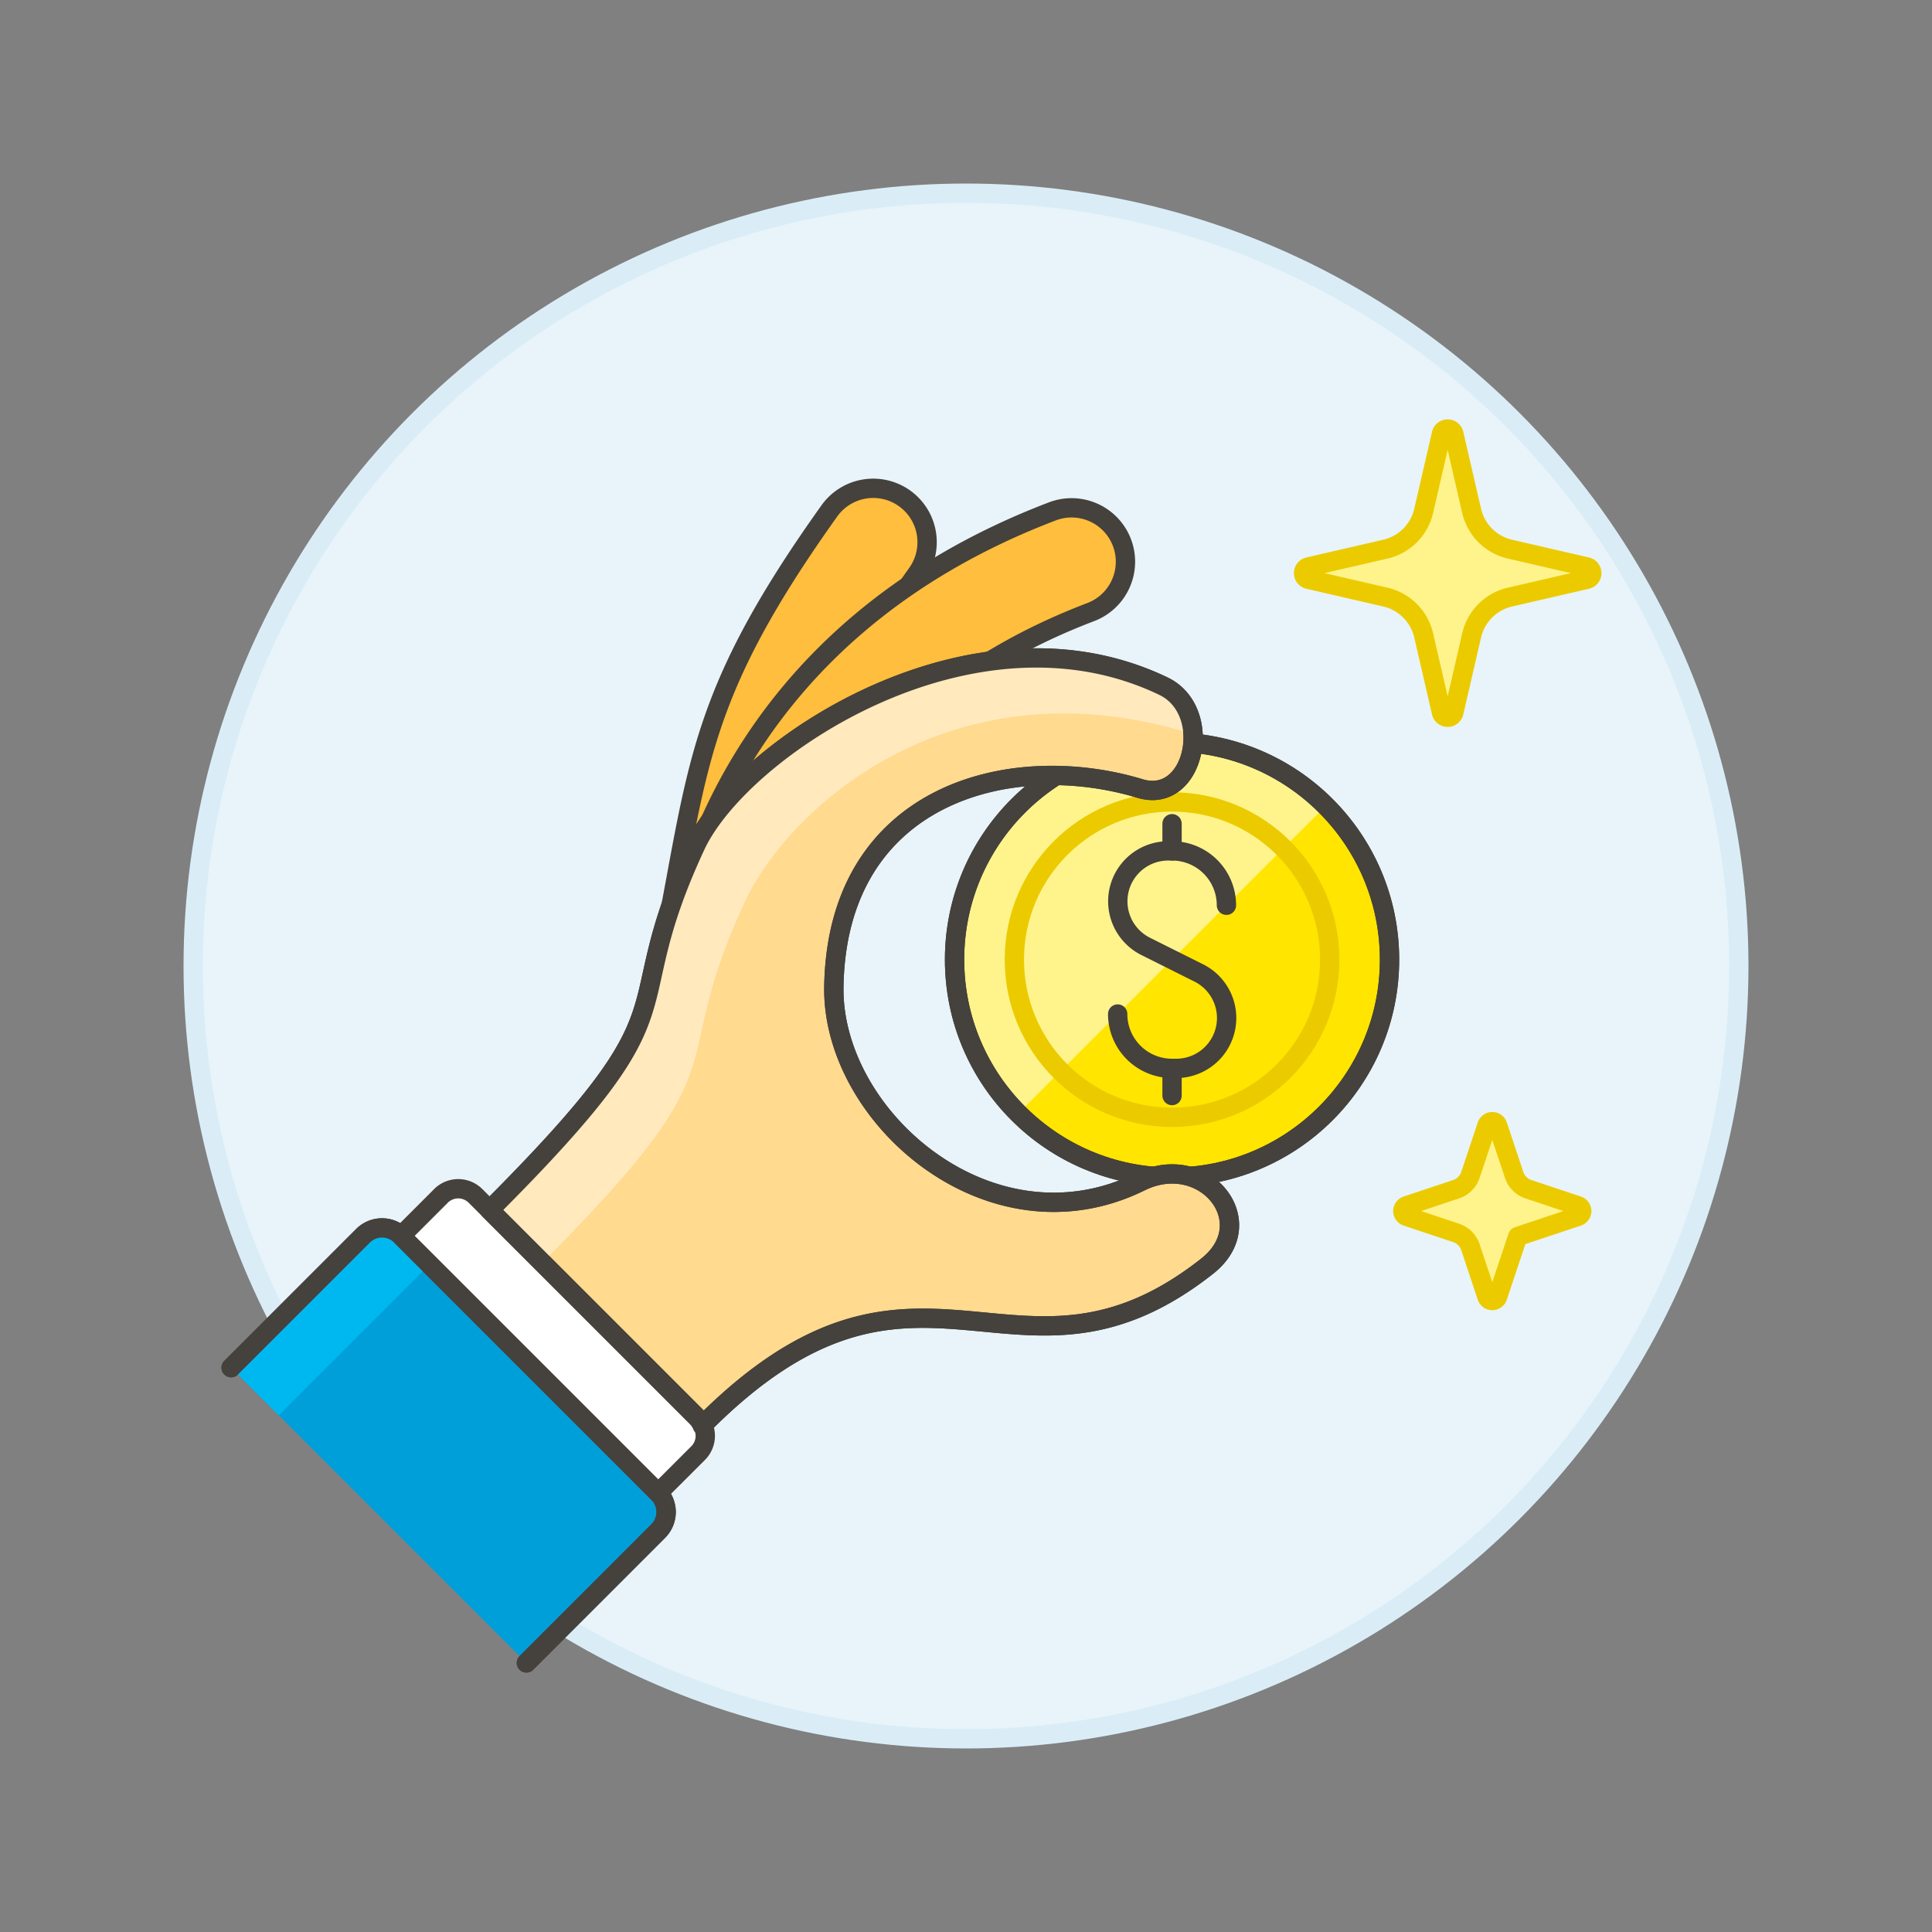 <svg xmlns="http://www.w3.org/2000/svg" viewBox="0 0 100 100"><rect x="0" y="0" width="100" height="100" fill="#808080" stroke="none"/><g class="nc-icon-wrapper"><defs/><circle class="a" cx="50" cy="50" r="40" fill="#e8f4fa" stroke="#daedf7" stroke-miterlimit="10"/><circle class="b" cx="60.665" cy="49.67" r="11.257" style="" fill="#ffe500"/><path class="c" d="M60.665 38.413a11.257 11.257 0 0 0-7.96 19.217l15.921-15.92a11.225 11.225 0 0 0-7.961-3.297z" style="" fill="#fff48c"/><circle class="d" cx="60.665" cy="49.67" r="11.257" fill="none" stroke="#45413c" stroke-linejoin="round"/><circle class="d" cx="60.665" cy="49.67" r="11.257" fill="none" stroke="#45413c" stroke-linejoin="round"/><circle class="e" cx="60.665" cy="49.67" r="8.162" fill="none" stroke-linejoin="round" stroke="#ebcb00"/><g><path class="f" d="M63.48 46.856a2.815 2.815 0 0 0-2.815-2.814h-.2a2.609 2.609 0 0 0-1.167 4.942l2.744 1.372a2.608 2.608 0 0 1-1.171 4.944h-.206a2.814 2.814 0 0 1-2.814-2.814" fill="none" stroke="#45413c" stroke-linejoin="round" stroke-linecap="round"/><path class="f" d="M60.665 44.042v-1.407" fill="none" stroke="#45413c" stroke-linejoin="round" stroke-linecap="round"/><path class="f" d="M60.665 56.706v-1.408" fill="none" stroke="#45413c" stroke-linejoin="round" stroke-linecap="round"/></g><g><path class="g" d="M76.171 32.889a2.648 2.648 0 0 1 1.983-1.984l3.98-.918a.331.331 0 0 0 0-.645l-3.98-.918a2.644 2.644 0 0 1-1.983-1.983l-.918-3.978a.331.331 0 0 0-.645 0l-.918 3.978a2.644 2.644 0 0 1-1.983 1.983l-3.978.918a.331.331 0 0 0 0 .645l3.978.918a2.648 2.648 0 0 1 1.983 1.984l.918 3.98a.331.331 0 0 0 .645 0z" fill="#fff48c" stroke-linejoin="round" stroke="#ebcb00" stroke-linecap="round"/><path class="g" d="M78.557 64l3.114-1.039a.292.292 0 0 0 0-.554l-2.56-.853a1.17 1.17 0 0 1-.739-.74l-.854-2.559a.293.293 0 0 0-.555 0l-.853 2.559a1.167 1.167 0 0 1-.739.739l-2.561.854a.292.292 0 0 0 0 .554l2.56.854a1.17 1.17 0 0 1 .74.74l.853 2.561a.293.293 0 0 0 .555 0z" fill="#fff48c" stroke-linejoin="round" stroke="#ebcb00" stroke-linecap="round"/><path class="h" d="M36.353 55.744a2.787 2.787 0 0 1-2.727-3.39c.589-2.657.993-4.853 1.351-6.793 1.277-6.925 1.981-10.741 7.932-19.091a2.789 2.789 0 1 1 4.543 3.236c-5.233 7.343-5.783 10.328-6.99 16.867-.366 1.984-.78 4.232-1.389 6.984a2.788 2.788 0 0 1-2.72 2.187z" stroke="#45413c" stroke-linejoin="round" stroke-linecap="round" fill="#ffbe3d"/><path class="h" d="M37.284 53.536a3.094 3.094 0 0 1-.332-.019 2.79 2.79 0 0 1-2.442-3.1c.477-4.015 3.323-17.607 19.962-23.949a2.789 2.789 0 0 1 1.985 5.213C43.122 36.765 40.54 46.938 40.05 51.075a2.791 2.791 0 0 1-2.766 2.461z" stroke="#45413c" stroke-linejoin="round" stroke-linecap="round" fill="#ffbe3d"/><path class="i" d="M59.027 61.164c-7.745 3.818-15.977-3.329-15.867-10.089.162-9.972 9.109-12.3 15.848-10.261 2.836.857 3.868-4.027 1.209-5.3-9.937-4.77-21.889 3.251-24.217 8.261-4.319 9.3.454 7.747-10.66 18.855l10.7 10.7a1.378 1.378 0 0 1 .307.462c11.236-11.342 16.223-.455 26.128-8.248 2.898-2.28-.136-6.013-3.448-4.38z" stroke="#45413c" stroke-linejoin="round" stroke-linecap="round" fill="#ffda8f"/><path class="j" d="M60.217 35.509C50.28 30.744 38.328 38.765 36 43.775c-4.318 9.3.455 7.747-10.659 18.855l2.729 2.73c10.883-10.911 6.192-9.429 10.487-18.679 2.248-4.841 10.715-12.611 23.193-8.673a2.826 2.826 0 0 0-1.533-2.499z" style="" fill="#ffe9bd"/><path class="k" d="M11.963 70.79l6.825-6.825a1.394 1.394 0 0 1 1.972 0l13.311 13.31a1.394 1.394 0 0 1 0 1.972l-6.825 6.826" stroke="#45413c" stroke-linejoin="round" stroke-linecap="round" fill="#009fd9"/><path class="l" d="M14.428 73.255l7.811-7.811-1.479-1.479a1.394 1.394 0 0 0-1.972 0l-6.825 6.825" style="" fill="#00b8f0"/><path class="f" d="M11.963 70.79l6.825-6.825a1.394 1.394 0 0 1 1.972 0l13.311 13.31a1.394 1.394 0 0 1 0 1.972l-6.825 6.826" fill="none" stroke="#45413c" stroke-linejoin="round" stroke-linecap="round"/><path class="m" d="M34.071 77.275l2.064-2.063a1.265 1.265 0 0 0 0-1.789L24.612 61.9a1.264 1.264 0 0 0-1.788 0l-2.064 2.065z" stroke="#45413c" stroke-linejoin="round" stroke-linecap="round" fill="#fff"/><path class="f" d="M59.027 61.164c-7.745 3.818-15.977-3.329-15.867-10.089.162-9.972 9.109-12.3 15.848-10.261 2.836.857 3.868-4.027 1.209-5.3-9.937-4.77-21.889 3.251-24.217 8.261-4.319 9.3.454 7.747-10.66 18.855l10.7 10.7a1.378 1.378 0 0 1 .307.462c11.236-11.342 16.223-.455 26.128-8.248 2.898-2.28-.136-6.013-3.448-4.38z" fill="none" stroke="#45413c" stroke-linejoin="round" stroke-linecap="round"/></g></g></svg>